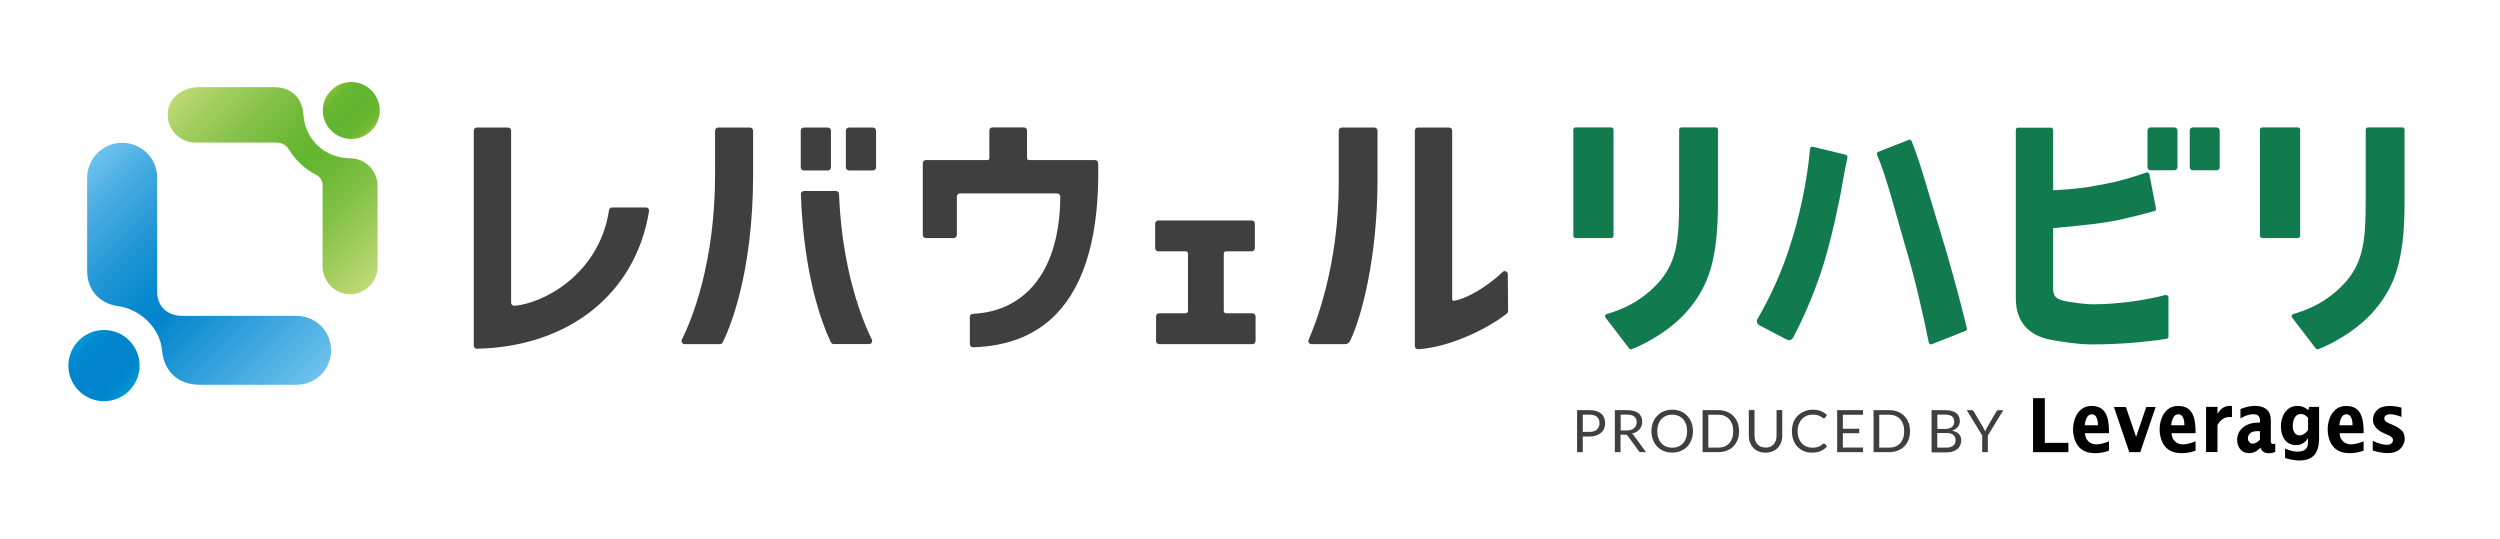 <svg width="204" height="44" viewBox="0 0 204 44" fill="none" xmlns="http://www.w3.org/2000/svg">
<path d="M129.154 35.614V36.896H128.689V33.468H129.701C129.918 33.468 130.106 33.491 130.265 33.544C130.424 33.597 130.559 33.667 130.665 33.756C130.771 33.85 130.847 33.962 130.9 34.091C130.953 34.22 130.977 34.367 130.977 34.532C130.977 34.697 130.947 34.838 130.895 34.973C130.842 35.108 130.759 35.22 130.648 35.314C130.536 35.408 130.406 35.485 130.248 35.538C130.089 35.59 129.907 35.62 129.701 35.62H129.148L129.154 35.614ZM129.154 35.243H129.707C129.842 35.243 129.954 35.226 130.059 35.191C130.165 35.155 130.248 35.108 130.312 35.044C130.383 34.979 130.43 34.902 130.465 34.82C130.5 34.738 130.518 34.638 130.518 34.532C130.518 34.314 130.453 34.144 130.318 34.02C130.183 33.897 129.977 33.838 129.707 33.838H129.154V35.249V35.243Z" fill="#3F3F3F"/>
<path d="M132.235 35.467V36.896H131.771V33.468H132.741C132.959 33.468 133.147 33.491 133.306 33.532C133.464 33.573 133.594 33.638 133.7 33.72C133.806 33.803 133.876 33.903 133.929 34.02C133.982 34.138 134.005 34.267 134.005 34.414C134.005 34.538 133.988 34.65 133.947 34.755C133.905 34.861 133.853 34.955 133.782 35.038C133.711 35.12 133.623 35.191 133.517 35.249C133.411 35.308 133.294 35.355 133.164 35.385C133.223 35.42 133.27 35.467 133.317 35.532L134.317 36.896H133.905C133.823 36.896 133.758 36.861 133.717 36.796L132.829 35.573C132.8 35.532 132.77 35.508 132.741 35.49C132.712 35.473 132.659 35.467 132.6 35.467H132.247H132.235ZM132.235 35.126H132.723C132.859 35.126 132.976 35.108 133.082 35.079C133.188 35.044 133.27 35.002 133.341 34.938C133.411 34.879 133.464 34.808 133.5 34.726C133.535 34.644 133.553 34.55 133.553 34.45C133.553 34.244 133.488 34.091 133.353 33.985C133.217 33.879 133.017 33.832 132.753 33.832H132.247V35.126H132.235Z" fill="#3F3F3F"/>
<path d="M138.145 35.185C138.145 35.443 138.104 35.679 138.022 35.89C137.94 36.102 137.828 36.29 137.675 36.443C137.528 36.596 137.346 36.719 137.14 36.802C136.934 36.89 136.699 36.931 136.452 36.931C136.205 36.931 135.97 36.89 135.764 36.802C135.558 36.714 135.376 36.596 135.229 36.443C135.082 36.29 134.964 36.102 134.882 35.89C134.799 35.673 134.758 35.438 134.758 35.185C134.758 34.932 134.799 34.691 134.882 34.479C134.964 34.261 135.076 34.079 135.229 33.926C135.381 33.773 135.552 33.65 135.764 33.562C135.97 33.473 136.199 33.432 136.452 33.432C136.705 33.432 136.934 33.473 137.14 33.562C137.346 33.65 137.528 33.767 137.675 33.926C137.822 34.085 137.94 34.267 138.022 34.479C138.104 34.691 138.145 34.932 138.145 35.185ZM137.669 35.185C137.669 34.973 137.64 34.785 137.581 34.62C137.522 34.455 137.44 34.308 137.334 34.197C137.228 34.079 137.099 33.991 136.952 33.932C136.799 33.867 136.634 33.838 136.452 33.838C136.269 33.838 136.099 33.867 135.952 33.932C135.799 33.997 135.675 34.085 135.57 34.197C135.464 34.314 135.381 34.455 135.323 34.62C135.264 34.791 135.234 34.979 135.234 35.185C135.234 35.39 135.264 35.584 135.323 35.749C135.381 35.914 135.464 36.055 135.57 36.173C135.675 36.29 135.805 36.378 135.952 36.437C136.099 36.496 136.269 36.531 136.452 36.531C136.634 36.531 136.805 36.502 136.952 36.437C137.099 36.378 137.228 36.29 137.334 36.173C137.44 36.055 137.522 35.914 137.581 35.749C137.64 35.584 137.669 35.396 137.669 35.185Z" fill="#3F3F3F"/>
<path d="M141.909 35.185C141.909 35.444 141.868 35.673 141.786 35.885C141.703 36.096 141.591 36.279 141.439 36.426C141.292 36.578 141.115 36.69 140.903 36.773C140.698 36.855 140.468 36.896 140.215 36.896H138.933V33.468H140.215C140.468 33.468 140.698 33.509 140.903 33.591C141.109 33.673 141.292 33.791 141.439 33.938C141.586 34.091 141.703 34.267 141.786 34.479C141.868 34.691 141.909 34.926 141.909 35.179V35.185ZM141.433 35.185C141.433 34.973 141.403 34.785 141.344 34.62C141.286 34.456 141.203 34.314 141.097 34.197C140.992 34.079 140.862 33.997 140.715 33.932C140.568 33.867 140.398 33.844 140.215 33.844H139.398V36.526H140.215C140.398 36.526 140.568 36.496 140.715 36.437C140.862 36.379 140.992 36.29 141.097 36.173C141.203 36.061 141.286 35.92 141.344 35.755C141.403 35.59 141.433 35.402 141.433 35.191V35.185Z" fill="#3F3F3F"/>
<path d="M144.067 36.525C144.209 36.525 144.338 36.502 144.45 36.455C144.561 36.408 144.656 36.337 144.732 36.255C144.808 36.172 144.867 36.067 144.908 35.943C144.95 35.825 144.967 35.69 144.967 35.549V33.461H145.432V35.549C145.432 35.749 145.402 35.931 145.338 36.102C145.273 36.272 145.185 36.419 145.067 36.543C144.95 36.666 144.808 36.766 144.638 36.831C144.467 36.896 144.279 36.937 144.067 36.937C143.856 36.937 143.668 36.902 143.497 36.831C143.326 36.761 143.185 36.666 143.068 36.543C142.95 36.419 142.862 36.272 142.797 36.102C142.733 35.931 142.703 35.749 142.703 35.549V33.461H143.168V35.543C143.168 35.684 143.185 35.82 143.227 35.937C143.268 36.055 143.326 36.161 143.403 36.249C143.479 36.337 143.573 36.402 143.685 36.449C143.797 36.496 143.926 36.519 144.067 36.519V36.525Z" fill="#3F3F3F"/>
<path d="M148.837 36.19C148.837 36.19 148.884 36.202 148.907 36.22L149.09 36.42C148.948 36.584 148.778 36.708 148.578 36.802C148.378 36.89 148.137 36.937 147.855 36.937C147.608 36.937 147.384 36.896 147.184 36.808C146.984 36.719 146.814 36.602 146.667 36.449C146.52 36.296 146.414 36.108 146.337 35.896C146.261 35.679 146.22 35.443 146.22 35.185C146.22 34.926 146.261 34.691 146.343 34.473C146.426 34.255 146.543 34.073 146.696 33.92C146.849 33.767 147.031 33.644 147.243 33.562C147.455 33.473 147.69 33.432 147.943 33.432C148.196 33.432 148.413 33.473 148.596 33.55C148.778 33.626 148.943 33.732 149.084 33.867L148.931 34.079C148.931 34.079 148.907 34.108 148.89 34.12C148.872 34.132 148.854 34.138 148.825 34.138C148.801 34.138 148.784 34.132 148.76 34.114C148.737 34.097 148.707 34.079 148.678 34.056C148.648 34.032 148.607 34.008 148.566 33.985C148.525 33.961 148.472 33.938 148.413 33.914C148.354 33.891 148.284 33.873 148.207 33.855C148.131 33.838 148.037 33.832 147.937 33.832C147.755 33.832 147.584 33.861 147.431 33.926C147.278 33.991 147.149 34.079 147.037 34.197C146.925 34.314 146.843 34.455 146.778 34.62C146.714 34.785 146.684 34.973 146.684 35.185C146.684 35.396 146.714 35.59 146.778 35.755C146.843 35.92 146.925 36.067 147.031 36.178C147.137 36.29 147.261 36.384 147.408 36.443C147.555 36.502 147.708 36.531 147.878 36.531C147.978 36.531 148.072 36.525 148.154 36.514C148.237 36.502 148.313 36.484 148.378 36.455C148.449 36.431 148.513 36.396 148.572 36.361C148.631 36.32 148.69 36.273 148.754 36.22C148.784 36.196 148.807 36.184 148.831 36.184L148.837 36.19Z" fill="#3F3F3F"/>
<path d="M152.024 33.468V33.844H150.377V34.985H151.712V35.349H150.377V36.52H152.024V36.896H149.913V33.468H152.024Z" fill="#3F3F3F"/>
<path d="M155.858 35.185C155.858 35.444 155.817 35.673 155.735 35.885C155.652 36.096 155.541 36.279 155.388 36.426C155.241 36.578 155.058 36.69 154.853 36.773C154.647 36.855 154.417 36.896 154.165 36.896H152.883V33.468H154.165C154.417 33.468 154.647 33.509 154.853 33.591C155.058 33.673 155.241 33.791 155.388 33.938C155.535 34.091 155.652 34.267 155.735 34.479C155.817 34.691 155.858 34.926 155.858 35.179V35.185ZM155.382 35.185C155.382 34.973 155.352 34.785 155.294 34.62C155.235 34.456 155.153 34.314 155.047 34.197C154.941 34.079 154.811 33.997 154.664 33.932C154.512 33.873 154.347 33.844 154.165 33.844H153.347V36.526H154.165C154.347 36.526 154.517 36.496 154.664 36.437C154.811 36.379 154.941 36.29 155.047 36.173C155.153 36.061 155.235 35.92 155.294 35.755C155.352 35.59 155.382 35.402 155.382 35.191V35.185Z" fill="#3F3F3F"/>
<path d="M157.617 36.896V33.468H158.711C158.922 33.468 159.105 33.491 159.257 33.532C159.41 33.573 159.534 33.632 159.634 33.709C159.734 33.785 159.804 33.879 159.851 33.991C159.898 34.103 159.922 34.226 159.922 34.367C159.922 34.45 159.91 34.532 159.881 34.614C159.857 34.691 159.816 34.767 159.763 34.832C159.71 34.897 159.646 34.961 159.563 35.014C159.481 35.067 159.387 35.108 159.281 35.144C159.534 35.191 159.722 35.285 159.846 35.414C159.969 35.543 160.04 35.72 160.04 35.932C160.04 36.079 160.01 36.208 159.957 36.331C159.904 36.449 159.828 36.555 159.722 36.643C159.616 36.731 159.493 36.796 159.346 36.843C159.199 36.89 159.028 36.914 158.834 36.914H157.623L157.617 36.896ZM158.081 35.002H158.693C158.822 35.002 158.94 34.991 159.034 34.961C159.128 34.932 159.21 34.891 159.275 34.844C159.34 34.791 159.387 34.732 159.416 34.655C159.446 34.579 159.463 34.502 159.463 34.414C159.463 34.214 159.404 34.067 159.281 33.973C159.157 33.879 158.969 33.832 158.716 33.832H158.087V35.002H158.081ZM158.081 35.332V36.526H158.822C158.958 36.526 159.069 36.508 159.163 36.478C159.257 36.449 159.334 36.408 159.399 36.349C159.457 36.296 159.504 36.231 159.534 36.155C159.563 36.079 159.575 35.996 159.575 35.902C159.575 35.726 159.51 35.585 159.387 35.485C159.263 35.379 159.069 35.332 158.816 35.332H158.075H158.081Z" fill="#3F3F3F"/>
<path d="M162.209 35.532V36.896H161.745V35.532L160.486 33.468H160.892C160.933 33.468 160.969 33.479 160.992 33.497C161.016 33.52 161.039 33.544 161.057 33.573L161.845 34.908C161.874 34.967 161.904 35.014 161.927 35.067C161.951 35.114 161.968 35.167 161.986 35.214C162.004 35.167 162.021 35.114 162.045 35.067C162.068 35.02 162.092 34.967 162.121 34.914L162.903 33.579C162.903 33.579 162.939 33.532 162.962 33.509C162.986 33.485 163.021 33.473 163.056 33.473H163.468L162.209 35.538V35.532Z" fill="#3F3F3F"/>
<path d="M166.856 32.491H165.897V36.896H168.779V36.137H166.856V32.491Z" fill="black"/>
<path d="M175.136 33.209L174.306 35.649L173.471 33.209H172.495L173.748 36.896H174.647L175.9 33.209H175.136Z" fill="black"/>
<path d="M180.946 33.785V33.203H180.017V36.89H180.946V34.685C181.11 34.385 181.452 33.938 182.128 34.038V33.132C181.457 33.032 181.11 33.485 180.946 33.779V33.785Z" fill="black"/>
<path d="M196.012 35.173C195.883 35.002 195.612 34.826 195.189 34.644L194.936 34.538C194.789 34.473 194.689 34.414 194.636 34.349C194.583 34.291 194.56 34.22 194.56 34.144C194.56 34.044 194.601 33.961 194.683 33.903C194.766 33.838 194.895 33.803 195.066 33.803C195.442 33.803 195.959 34.02 195.959 34.02V33.261C195.959 33.261 195.46 33.126 195.001 33.126C194.542 33.126 194.207 33.232 193.989 33.444C193.748 33.667 193.631 33.938 193.631 34.244C193.631 34.491 193.719 34.714 193.878 34.902C194.025 35.073 194.254 35.226 194.554 35.361L194.848 35.49C194.995 35.555 195.101 35.62 195.166 35.684C195.23 35.749 195.266 35.825 195.266 35.92C195.266 36.031 195.224 36.114 195.136 36.19C195.048 36.261 194.924 36.296 194.772 36.296C194.242 36.296 193.619 35.972 193.619 35.972V36.761C193.619 36.761 194.207 36.972 194.83 36.972C195.277 36.972 195.63 36.855 195.865 36.619C196.101 36.384 196.224 36.108 196.224 35.796C196.224 35.555 196.159 35.343 196.03 35.167L196.012 35.173Z" fill="black"/>
<path d="M170.631 33.126C169.572 33.144 169.161 34.226 169.161 35.026C169.161 35.826 169.49 36.684 170.372 36.908C171.272 37.131 172.095 36.767 172.095 36.767V36.008C172.095 36.008 171.354 36.343 170.86 36.243C170.372 36.143 170.16 35.755 170.131 35.349H172.095C172.113 33.962 171.795 33.103 170.625 33.126H170.631ZM171.19 34.703H170.113C170.16 34.226 170.337 33.803 170.684 33.803C171.237 33.803 171.19 34.703 171.19 34.703Z" fill="black"/>
<path d="M177.694 33.126C176.635 33.144 176.224 34.226 176.224 35.026C176.224 35.826 176.553 36.684 177.435 36.908C178.335 37.131 179.158 36.767 179.158 36.767V36.008C179.158 36.008 178.417 36.343 177.923 36.243C177.435 36.143 177.223 35.755 177.194 35.349H179.158C179.176 33.962 178.858 33.103 177.688 33.126H177.694ZM178.247 34.703H177.17C177.217 34.226 177.394 33.803 177.741 33.803C178.294 33.803 178.247 34.703 178.247 34.703Z" fill="black"/>
<path d="M191.408 33.126C190.349 33.144 189.938 34.226 189.938 35.026C189.938 35.826 190.267 36.684 191.149 36.908C192.049 37.131 192.872 36.767 192.872 36.767V36.008C192.872 36.008 192.131 36.343 191.637 36.243C191.149 36.143 190.937 35.755 190.908 35.349H192.872C192.89 33.962 192.572 33.103 191.402 33.126H191.408ZM191.966 34.703H190.89C190.937 34.226 191.114 33.803 191.461 33.803C192.013 33.803 191.966 34.703 191.966 34.703Z" fill="black"/>
<path d="M184.451 36.514C184.627 37.096 185.268 37.031 185.662 36.878V36.196C185.662 36.196 185.298 36.349 185.298 36.008V34.291C185.298 33.844 185.162 33.379 184.557 33.197C183.951 33.015 183.28 33.185 182.822 33.385V34.144C182.822 34.144 183.357 33.791 183.869 33.803C184.198 33.803 184.415 33.926 184.415 34.326V34.485C184.415 34.485 184.31 34.485 184.221 34.485C183.904 34.491 183.339 34.567 182.945 34.955C182.687 35.208 182.551 35.538 182.551 35.902C182.551 36.202 182.675 36.637 183.022 36.843C183.345 37.037 183.974 37.09 184.463 36.514H184.451ZM183.622 35.343C183.757 35.232 183.963 35.179 184.239 35.179H184.41V35.884C184.133 36.178 183.827 36.261 183.645 36.161C183.469 36.061 183.428 35.884 183.428 35.755C183.428 35.596 183.492 35.455 183.622 35.349V35.343Z" fill="black"/>
<path d="M188.432 33.197L188.35 33.479C188.05 33.191 187.773 33.126 187.485 33.126C187.062 33.126 186.821 33.25 186.574 33.503C186.327 33.75 186.121 34.238 186.121 34.808C186.121 35.379 186.35 36.008 186.85 36.219C187.35 36.431 187.997 36.343 188.332 35.749V36.043C188.332 36.419 188.261 36.761 187.679 36.843C187.097 36.919 186.462 36.602 186.462 36.602V37.372C186.744 37.466 187.744 37.76 188.479 37.407C189.208 37.055 189.238 36.19 189.238 35.614V33.203H188.426L188.432 33.197ZM188.338 35.084C188.138 35.39 187.726 35.649 187.403 35.467C187.097 35.296 187.091 34.885 187.091 34.761C187.091 34.461 187.162 34.132 187.35 33.944C187.538 33.755 187.944 33.65 188.338 34.085V35.084Z" fill="black"/>
<path d="M8.486 32.738C10.091 32.738 11.391 31.439 11.391 29.833C11.391 28.228 10.091 26.928 8.486 26.928C6.88 26.928 5.581 28.228 5.581 29.833C5.581 31.439 6.88 32.738 8.486 32.738Z" fill="url(#paint0_linear_7641_532)"/>
<path d="M7.11 22.094C7.11 23.576 8.004 24.752 9.68 24.988C11.297 25.211 13.038 26.622 13.22 28.587C13.379 30.292 14.502 31.398 16.331 31.398H24.205C25.758 31.398 27.016 30.139 27.016 28.587C27.016 27.034 25.758 25.776 24.205 25.776H14.896C13.685 25.776 12.826 25.029 12.826 23.823V14.514C12.832 12.932 11.55 11.65 9.974 11.65C8.398 11.65 7.11 12.932 7.11 14.514V22.094Z" fill="url(#paint1_linear_7641_532)"/>
<path d="M26.316 21.688C26.316 22.882 27.222 23.929 28.416 24.005C29.721 24.088 30.809 23.053 30.809 21.765V15.178C30.809 13.832 29.704 12.92 28.628 12.92C26.457 12.92 24.887 11.332 24.764 9.386C24.687 8.086 23.882 7.11 22.335 7.11H16.248C14.819 7.11 13.767 8.021 13.69 9.221C13.608 10.538 14.649 11.632 15.949 11.632H22.517C22.941 11.632 23.329 11.797 23.552 12.162C24.093 13.038 24.823 13.784 25.822 14.278C26.14 14.437 26.328 14.767 26.322 15.12V21.688H26.316Z" fill="url(#paint2_linear_7641_532)"/>
<path d="M28.663 6.692C27.381 6.692 26.34 7.733 26.34 9.015C26.34 10.297 27.381 11.338 28.663 11.338C29.945 11.338 30.986 10.297 30.986 9.015C30.986 7.733 29.945 6.692 28.663 6.692Z" fill="url(#paint3_linear_7641_532)"/>
<path d="M52.709 16.931H49.945C49.822 16.931 49.716 17.025 49.698 17.148C48.893 22.435 44.27 24.77 41.983 24.952C41.836 24.964 41.706 24.852 41.706 24.699V10.662C41.706 10.521 41.595 10.409 41.453 10.409H38.913C38.772 10.409 38.66 10.521 38.66 10.662V28.204C38.66 28.345 38.778 28.463 38.919 28.457C46.452 28.292 51.886 23.935 52.962 17.219C52.986 17.066 52.868 16.925 52.709 16.925V16.931Z" fill="#3F3F3F"/>
<path d="M123.038 22.376C123.038 22.153 122.773 22.041 122.614 22.194C121.256 23.5 119.544 24.405 118.715 24.529C118.715 24.529 118.498 24.629 118.498 24.382C118.498 24.135 118.498 10.662 118.498 10.662C118.498 10.521 118.386 10.409 118.245 10.409H115.704C115.563 10.409 115.451 10.521 115.451 10.662V28.239C115.451 28.387 115.575 28.504 115.716 28.498C118.345 28.334 121.479 26.775 122.967 25.576C123.026 25.528 123.061 25.452 123.061 25.375L123.038 22.382V22.376Z" fill="#3F3F3F"/>
<path d="M112.152 10.409H109.494C109.353 10.409 109.241 10.521 109.241 10.662V14.937C109.241 21.641 107.354 26.428 106.783 27.728C106.707 27.892 106.83 28.081 107.013 28.081H109.759C109.929 28.081 110.088 27.981 110.165 27.828C111.1 25.899 112.405 21.006 112.405 14.643V10.662C112.405 10.521 112.294 10.409 112.152 10.409Z" fill="#3F3F3F"/>
<path d="M89.353 13.061H83.954C83.872 13.061 83.807 12.996 83.807 12.914V10.65C83.807 10.509 83.695 10.397 83.554 10.397H80.984C80.843 10.397 80.731 10.509 80.731 10.65V12.914C80.731 12.996 80.667 13.061 80.584 13.061H75.55C75.409 13.061 75.298 13.173 75.298 13.314V19.171C75.298 19.312 75.409 19.424 75.55 19.424H77.826C77.968 19.424 78.079 19.312 78.079 19.171V16.037C78.079 15.896 78.191 15.784 78.332 15.784H86.212C86.547 15.784 86.518 16.055 86.518 16.055C86.489 21.912 83.831 25.393 79.379 25.611C79.244 25.617 79.138 25.723 79.138 25.858V28.081C79.138 28.222 79.261 28.34 79.402 28.34C82.243 28.251 84.525 27.346 86.183 25.634C88.576 23.164 89.729 19.024 89.611 13.314C89.611 13.179 89.494 13.061 89.359 13.061H89.353Z" fill="#3F3F3F"/>
<path d="M102.202 25.564H100.044C99.944 25.564 99.861 25.481 99.861 25.375V20.689C99.861 20.589 99.944 20.506 100.05 20.506H102.143C102.284 20.506 102.396 20.395 102.396 20.253V18.242C102.396 18.101 102.284 17.989 102.143 17.989H94.516C94.375 17.989 94.263 18.101 94.263 18.242V20.253C94.263 20.395 94.375 20.506 94.516 20.506H96.756C96.856 20.506 96.939 20.589 96.939 20.694V25.381C96.939 25.481 96.856 25.564 96.751 25.564H94.586C94.445 25.564 94.334 25.675 94.334 25.817V27.828C94.334 27.969 94.445 28.081 94.586 28.081H102.202C102.343 28.081 102.455 27.969 102.455 27.828V25.817C102.455 25.675 102.343 25.564 102.202 25.564Z" fill="#3F3F3F"/>
<path d="M61.201 10.409H58.602C58.461 10.409 58.349 10.521 58.349 10.662V14.214C58.349 21.5 56.444 26.099 55.638 27.716C55.556 27.887 55.679 28.081 55.867 28.081H58.749C58.843 28.081 58.931 28.028 58.972 27.945C59.49 26.904 61.454 22.418 61.454 14.22V10.668C61.454 10.527 61.342 10.415 61.201 10.415V10.409Z" fill="#3F3F3F"/>
<path d="M67.552 10.409H65.594C65.454 10.409 65.341 10.522 65.341 10.662V13.655C65.341 13.795 65.454 13.908 65.594 13.908H67.552C67.692 13.908 67.805 13.795 67.805 13.655V10.662C67.805 10.522 67.692 10.409 67.552 10.409Z" fill="#3F3F3F"/>
<path d="M71.234 10.409H69.276C69.136 10.409 69.023 10.522 69.023 10.662V13.655C69.023 13.795 69.136 13.908 69.276 13.908H71.234C71.374 13.908 71.487 13.795 71.487 13.655V10.662C71.487 10.522 71.374 10.409 71.234 10.409Z" fill="#3F3F3F"/>
<path d="M68.946 20.524C68.711 19.136 68.529 17.572 68.464 15.831C68.464 15.696 68.346 15.584 68.211 15.584H65.606C65.465 15.584 65.347 15.707 65.353 15.849C65.412 17.595 65.559 19.148 65.759 20.518C66.365 24.758 67.447 27.21 67.811 27.939C67.852 28.028 67.941 28.075 68.035 28.075H70.916C71.104 28.075 71.228 27.881 71.146 27.71C70.605 26.622 69.57 24.193 68.946 20.512V20.524Z" fill="#3F3F3F"/>
<path d="M128.566 10.397H131.477C131.582 10.397 131.665 10.48 131.665 10.585V19.242C131.665 19.342 131.582 19.424 131.482 19.424H128.571C128.466 19.424 128.383 19.342 128.383 19.236V10.579C128.383 10.479 128.466 10.397 128.566 10.397Z" fill="#117A4E"/>
<path d="M139.992 10.397H137.199C137.099 10.397 137.016 10.48 137.016 10.585V16.372C137.016 19.636 136.805 21.265 135.493 22.876C134.476 24.082 133.041 25.081 131.106 25.623C130.983 25.658 130.924 25.811 131.006 25.911L132.941 28.434C132.988 28.498 133.07 28.522 133.147 28.492C134.005 28.175 136.34 27.04 137.869 25.158C139.333 23.347 140.186 21.353 140.186 16.543V10.579C140.186 10.474 140.104 10.391 140.004 10.391L139.992 10.397Z" fill="#117A4E"/>
<path d="M184.592 10.397H187.502C187.608 10.397 187.691 10.48 187.691 10.585V19.242C187.691 19.342 187.608 19.424 187.508 19.424H184.597C184.492 19.424 184.409 19.342 184.409 19.236V10.579C184.409 10.479 184.492 10.397 184.592 10.397Z" fill="#117A4E"/>
<path d="M196.018 10.397H193.225C193.125 10.397 193.042 10.48 193.042 10.585V16.372C193.042 19.636 192.831 21.265 191.519 22.876C190.502 24.082 189.067 25.081 187.132 25.623C187.009 25.658 186.95 25.811 187.032 25.911L188.967 28.434C189.014 28.498 189.096 28.522 189.173 28.492C190.031 28.175 192.366 27.04 193.895 25.158C195.359 23.347 196.212 21.353 196.212 16.543V10.579C196.212 10.474 196.13 10.391 196.03 10.391L196.018 10.397Z" fill="#117A4E"/>
<path d="M175.488 10.397H177.429C177.57 10.397 177.682 10.509 177.682 10.65V13.643C177.682 13.784 177.57 13.896 177.429 13.896H175.488C175.347 13.896 175.235 13.784 175.235 13.643V10.65C175.235 10.509 175.347 10.397 175.488 10.397Z" fill="#117A4E"/>
<path d="M178.935 10.397H180.875C181.016 10.397 181.128 10.509 181.128 10.65V13.643C181.128 13.784 181.016 13.896 180.875 13.896H178.935C178.793 13.896 178.682 13.784 178.682 13.643V10.65C178.682 10.509 178.793 10.397 178.935 10.397Z" fill="#117A4E"/>
<path d="M147.925 11.985C147.813 11.956 147.708 12.032 147.696 12.15C147.478 14.708 146.849 17.724 145.996 20.271C145.396 22.159 144.42 24.323 143.415 26.016C143.303 26.205 143.367 26.44 143.562 26.54L145.808 27.716C145.984 27.81 146.208 27.745 146.302 27.569C147.219 25.887 148.207 23.511 148.813 21.523C149.419 19.565 150.089 16.531 150.366 14.843C150.424 14.431 150.613 13.502 150.754 12.861C150.777 12.761 150.713 12.661 150.613 12.632L147.925 11.973V11.985Z" fill="#117A4E"/>
<path d="M155.905 11.326C155.905 11.326 155.905 11.338 155.911 11.344L155.899 11.326H155.905Z" fill="#117A4E"/>
<path d="M158.322 18.836C157.623 16.696 156.711 13.232 155.982 11.509C155.941 11.415 155.841 11.373 155.747 11.415L153.271 12.385C153.171 12.426 153.124 12.532 153.165 12.632C153.941 14.396 154.776 17.736 155.429 19.942C156.241 22.612 156.988 25.922 157.387 27.951C157.411 28.063 157.529 28.128 157.634 28.087L160.387 26.999C160.475 26.963 160.522 26.875 160.498 26.787C159.987 24.617 158.94 20.824 158.311 18.836H158.322Z" fill="#117A4E"/>
<path d="M176.706 24.07C175.147 24.493 172.771 24.829 170.854 24.829C169.96 24.829 169.161 24.67 168.614 24.593C167.784 24.411 167.532 24.235 167.532 23.476V23.147V18.624L167.861 18.589C170.043 18.36 171.789 18.248 173.624 17.777C174.247 17.648 175.212 17.378 175.794 17.225C175.888 17.201 175.947 17.101 175.929 17.007L175.388 14.22C175.365 14.108 175.253 14.037 175.141 14.079C174.441 14.325 174.059 14.431 173.406 14.625L172.454 14.872C170.478 15.266 170.319 15.296 168.79 15.443C168.49 15.472 167.949 15.496 167.532 15.525V10.603C167.532 10.497 167.449 10.415 167.349 10.415H164.674C164.574 10.415 164.491 10.497 164.491 10.603V24.34C164.491 26.205 165.479 27.375 167.355 27.728C168.278 27.892 169.519 28.104 170.701 28.104C172.813 28.104 174.983 27.934 176.788 27.645C176.882 27.634 176.947 27.551 176.947 27.457V24.264C176.947 24.14 176.835 24.052 176.711 24.082L176.706 24.07Z" fill="#117A4E"/>
<defs>
<linearGradient id="paint0_linear_7641_532" x1="10.544" y1="31.886" x2="6.434" y2="27.775" gradientUnits="userSpaceOnUse">
<stop stop-color="#0099D8"/>
<stop offset="0.1" stop-color="#008DD1"/>
<stop offset="0.21" stop-color="#0086CD"/>
<stop offset="0.49" stop-color="#0084CC"/>
<stop offset="0.78" stop-color="#0086CD"/>
<stop offset="0.91" stop-color="#008DD1"/>
<stop offset="1" stop-color="#009AD8"/>
</linearGradient>
<linearGradient id="paint1_linear_7641_532" x1="24.164" y1="32.603" x2="5.998" y2="14.437" gradientUnits="userSpaceOnUse">
<stop stop-color="#6EC2ED"/>
<stop offset="0.49" stop-color="#0084CC"/>
<stop offset="0.57" stop-color="#0889CE"/>
<stop offset="0.7" stop-color="#2196D5"/>
<stop offset="0.87" stop-color="#48ACE1"/>
<stop offset="1" stop-color="#6EC2ED"/>
</linearGradient>
<linearGradient id="paint2_linear_7641_532" x1="31.738" y1="21.765" x2="16.072" y2="6.098" gradientUnits="userSpaceOnUse">
<stop stop-color="#C1DA75"/>
<stop offset="0.09" stop-color="#ABD165"/>
<stop offset="0.27" stop-color="#84C247"/>
<stop offset="0.41" stop-color="#6BB835"/>
<stop offset="0.5" stop-color="#63B52F"/>
<stop offset="0.59" stop-color="#6BB835"/>
<stop offset="0.73" stop-color="#84C148"/>
<stop offset="0.92" stop-color="#ABD165"/>
<stop offset="1" stop-color="#C0D975"/>
</linearGradient>
<linearGradient id="paint3_linear_7641_532" x1="30.304" y1="10.656" x2="27.022" y2="7.375" gradientUnits="userSpaceOnUse">
<stop stop-color="#8AC23C"/>
<stop offset="0.07" stop-color="#78BC36"/>
<stop offset="0.15" stop-color="#6CB832"/>
<stop offset="0.25" stop-color="#65B52F"/>
<stop offset="0.5" stop-color="#63B52F"/>
<stop offset="0.75" stop-color="#65B52F"/>
<stop offset="0.85" stop-color="#6CB732"/>
<stop offset="0.93" stop-color="#78BB36"/>
<stop offset="0.99" stop-color="#8AC13D"/>
<stop offset="1" stop-color="#8CC23E"/>
</linearGradient>
</defs>
</svg>
